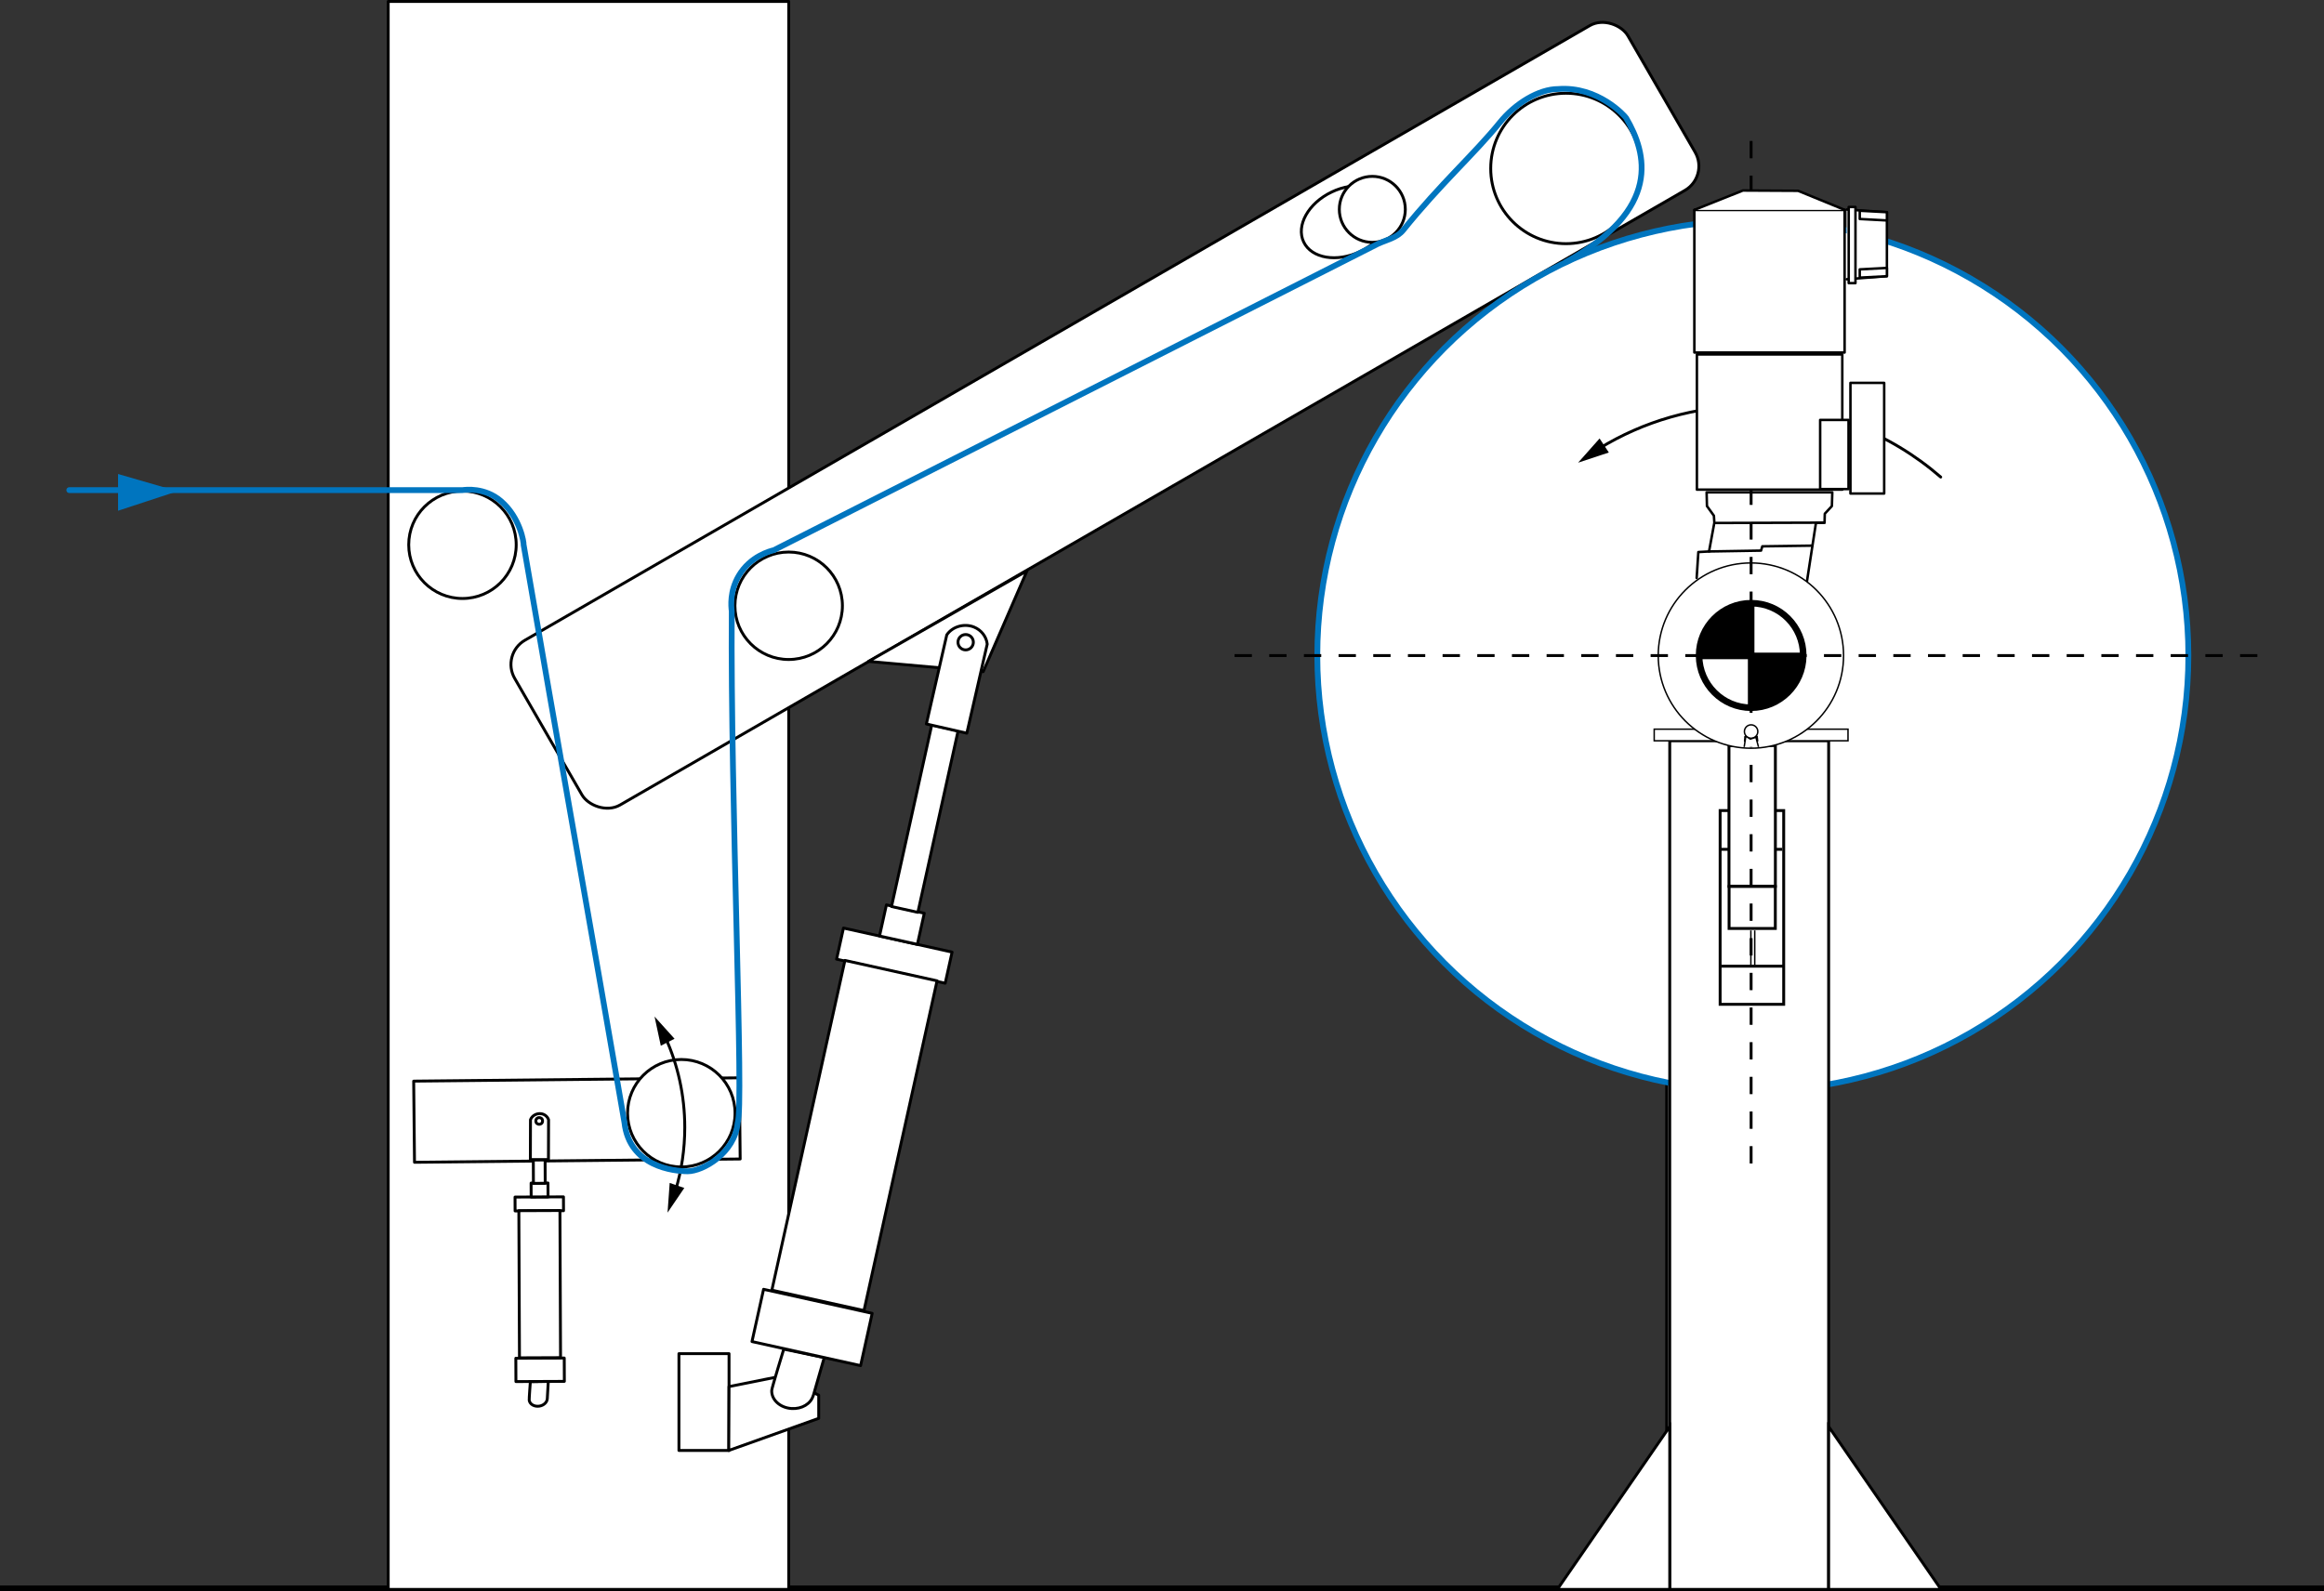 <?xml version="1.0" encoding="UTF-8"?><svg xmlns="http://www.w3.org/2000/svg" xmlns:xlink="http://www.w3.org/1999/xlink" viewBox="0 0 402.17 275.45"><rect x="0" y="0" width="402.17" height="275.45" fill="#333333" stroke="none"/><defs><style>.cls-1,.cls-2,.cls-3,.cls-4,.cls-5,.cls-6,.cls-7,.cls-8{fill:#fff;}.cls-9{fill:#0075bf;}.cls-10,.cls-2,.cls-3,.cls-4,.cls-11,.cls-5,.cls-12,.cls-13,.cls-7{stroke:#000;}.cls-10,.cls-2,.cls-3,.cls-4,.cls-12{stroke-miterlimit:10;}.cls-10,.cls-14,.cls-11,.cls-12{fill:none;}.cls-2,.cls-3,.cls-11,.cls-5,.cls-13{stroke-width:.5px;}.cls-3{stroke-dasharray:0 0 3 3;}.cls-14,.cls-11,.cls-5,.cls-13,.cls-6,.cls-7,.cls-8{stroke-linecap:round;stroke-linejoin:round;}.cls-14,.cls-8{stroke:#0075bf;}.cls-4,.cls-12{stroke-width:.25px;}.cls-13{fill:#adadad;}.cls-6{stroke:#f0f;stroke-width:0px;}.cls-7{stroke-width:.43px;}</style><symbol id="Antriebswalze_EL_2_8_mm" viewBox="0 0 8.44 8.47"><g><g><path d="M4.22,8.22v-3.95h3.97c-.02,2.18-1.79,3.95-3.97,3.95Z"/><path d="M.25,4.23C.25,2.03,2.03,.25,4.22,.25h0v.11s0,3.91,0,3.91H.25v-.04Z"/></g><g><path class="cls-11" d="M4.23,.25c2.19,0,3.96,1.78,3.96,3.98v.04c-.02,2.18-1.79,3.95-3.97,3.95S.27,6.45,.25,4.27v-.04C.25,2.03,2.03,.25,4.22,.25h0Z"/><polyline class="cls-11" points="4.22 .36 4.22 4.27 4.22 8.22"/><polyline class="cls-11" points=".28 4.27 4.22 4.27 8.16 4.27"/></g></g></symbol></defs><g id="Boden"><line class="cls-10" y1="274.95" x2="402.17" y2="274.95"/></g><g id="Geräte"><g id="Gestell"><rect class="cls-5" x="67.18" y=".25" width="69.31" height="274.88"/><rect class="cls-5" x="79.98" y="55.43" width="222.45" height="32.93" rx="4.84" ry="4.84" transform="translate(-10.33 105.23) rotate(-30)"/><polygon class="cls-5" points="126.16 251.08 117.49 251.08 117.49 234.32 126.16 234.32 126.16 236.46 126.16 251.08"/><polygon class="cls-5" points="126.16 240.02 135.15 238.22 141.68 241.51 141.68 245.52 126.11 251.08 126.16 240.02"/><polygon class="cls-5" points="150.3 114.49 170.14 116.27 177.72 98.82 150.3 114.49"/><g id="Dämpfer"><path class="cls-5" d="M142.63,235.01l-1.9,6.61h-.02c-.39,1.36-1.94,2.31-3.71,2.2-2.01-.12-3.55-1.54-3.45-3.17,.03-.44,2.08-7.11,2.08-7.11l6.99,1.46Z"/><rect class="cls-5" x="130.89" y="225.16" width="19.25" height="9.27" transform="translate(53.04 -24.96) rotate(12.49)"/><rect class="cls-5" x="145.13" y="162.67" width="19.25" height="5.52" transform="translate(39.45 -29.56) rotate(12.49)"/><rect class="cls-5" x="152.71" y="157.3" width="6.71" height="5.52" transform="translate(38.32 -29.97) rotate(12.49)"/><rect class="cls-5" x="139.69" y="167.33" width="16.33" height="58.46" transform="translate(46.02 -27.33) rotate(12.49)"/><rect class="cls-5" x="157.69" y="125.61" width="4.67" height="32.2" transform="translate(34.45 -31.26) rotate(12.49)"/><path class="cls-5" d="M167.31,126.92l-7-1.6,3.53-15.42c1.01-1.48,3.05-2.02,4.7-1.36,1.27,.51,2.16,1.66,2.3,2.96-1.18,5.14-2.35,10.28-3.53,15.42Z"/><circle class="cls-5" cx="167.11" cy="111.17" r="1.33"/></g></g><rect class="cls-5" x="71.64" y="186.87" width="56.36" height="14.05" transform="translate(-1.94 1.01) rotate(-.58)"/><g id="Dämpfer-2"><path class="cls-5" d="M94.88,239.12l-.17,2.99h0c-.03,.62-.6,1.17-1.36,1.29-.87,.14-1.66-.31-1.77-1.01-.03-.19,.2-3.22,.2-3.22l3.11-.05Z"/><rect class="cls-5" x="89.29" y="235.09" width="8.38" height="4.04" transform="translate(-1.01 .4) rotate(-.24)"/><rect class="cls-5" x="89.15" y="207.19" width="8.38" height="2.4" transform="translate(-.89 .4) rotate(-.24)"/><rect class="cls-5" x="91.93" y="204.78" width="2.92" height="2.4" transform="translate(-.88 .4) rotate(-.24)"/><rect class="cls-5" x="89.85" y="209.55" width="7.11" height="25.47" transform="translate(-.94 .4) rotate(-.24)"/><rect class="cls-5" x="92.31" y="200.78" width="2.04" height="4.05" transform="translate(-.86 .4) rotate(-.24)"/><path class="cls-5" d="M94.91,200.72h-3.13s.02-6.9,.02-6.9c.29-.73,1.1-1.15,1.87-1.03,.59,.09,1.08,.5,1.26,1.04,0,2.3-.01,4.59-.02,6.89Z"/><circle class="cls-5" cx="93.31" cy="194.04" r=".58"/></g><circle class="cls-5" cx="80.03" cy="94.3" r="9.3"/><circle class="cls-5" cx="136.48" cy="104.86" r="9.3"/><circle class="cls-5" cx="117.9" cy="192.7" r="9.3"/><circle class="cls-5" cx="270.99" cy="29.16" r="13.02"/><g><ellipse class="cls-5" cx="232.9" cy="38.37" rx="8.1" ry="5.71" transform="translate(6.28 104.38) rotate(-25.59)"/><circle class="cls-5" cx="237.48" cy="36.24" r="5.71"/></g><rect class="cls-13" x="288.42" y="125.42" width="27.74" height="147.5"/><circle class="cls-8" cx="303.33" cy="113.48" r="75.37"/><g><path class="cls-11" d="M276.76,77.62c7.62-4.66,16.57-7.34,26.15-7.34,12.6,0,24.11,4.64,32.93,12.3"/><polygon points="278.41 78.33 273.09 80.09 276.81 75.9 278.41 78.33"/></g><g id="Wickel"><g id="Gestell-2"><rect class="cls-2" x="288.95" y="128.23" width="27.5" height="146.9"/><polygon class="cls-2" points="316.45 246.94 335.9 275.13 316.45 275.13 316.45 246.94"/><polygon class="cls-2" points="288.95 246.94 269.49 275.13 288.95 275.13 288.95 246.94"/></g><rect class="cls-4" x="286.26" y="126.22" width="33.54" height="2.01"/><g><rect class="cls-2" x="297.67" y="140.31" width="11" height="33.54"/><line class="cls-2" x1="297.67" y1="147.02" x2="308.4" y2="147.02"/><line class="cls-2" x1="297.85" y1="167.25" x2="308.59" y2="167.25"/><rect class="cls-2" x="299.2" y="129.06" width="8.03" height="24.37"/><rect class="cls-2" x="299.22" y="153.45" width="8" height="7.27"/><line class="cls-4" x1="302.99" y1="167.11" x2="302.99" y2="161.06"/><line class="cls-4" x1="303.66" y1="167.1" x2="303.66" y2="161.06"/></g><g id="Zwischenstück"><polyline class="cls-7" points="293.61 100.05 293.9 95.56 295.75 95.46 296.67 90.47 296.59 89.27 295.39 87.6 295.33 85.23 317.08 85.23 317.01 87.6 315.78 88.93 315.74 90.47 314.25 90.53 312.37 102.74"/><line class="cls-7" x1="296.94" y1="90.53" x2="315.74" y2="90.47"/><polyline class="cls-7" points="295.75 95.46 304.75 95.31 304.97 94.57 313.65 94.45"/></g><g id="Kreis"><g><path class="cls-1" d="M303,97.45c8.85,0,16.03,7.18,16.03,16.03s-7.18,16.04-16.03,16.04-16.04-7.18-16.04-16.04,7.18-16.03,16.04-16.03Z"/><path class="cls-12" d="M319.03,113.48c0,8.86-7.18,16.04-16.03,16.04s-16.04-7.18-16.04-16.04,7.18-16.03,16.04-16.03,16.03,7.18,16.03,16.03Z"/></g></g><g id="Kreuz"><line class="cls-3" x1="213.64" y1="113.48" x2="392.42" y2="113.48"/><line class="cls-3" x1="303.03" y1="24.4" x2="303.03" y2="202.55"/></g><g id="kleines_Ding"><g id="SPLINE"><path class="cls-7" d="M301.99,128.23c.01-.11,.03-.22,.04-.33s.03-.22,.04-.34"/></g><g id="LINE"><line class="cls-7" x1="302.08" y1="127.56" x2="303.98" y2="127.56"/></g><g id="SPLINE-2"><path class="cls-7" d="M304.07,128.23c-.01-.11-.03-.22-.04-.33s-.03-.22-.04-.34"/></g><g id="LINE-2"><line class="cls-7" x1="303.61" y1="127.56" x2="303.61" y2="126.22"/></g><g id="LINE-3"><line class="cls-7" x1="302.45" y1="126.22" x2="302.45" y2="127.56"/></g><g id="LINE-4"><line class="cls-7" x1="302.45" y1="126.22" x2="303.61" y2="126.22"/></g><g id="ARC"><path class="cls-7" d="M303.61,127.21c.36-.32,.39-.87,.07-1.23s-.87-.39-1.23-.07c-.19,.17-.29,.4-.29,.65"/></g><g id="ARC-2"><path class="cls-7" d="M302.16,126.56c0,.25,.11,.48,.29,.65"/></g><g id="ARC-3"><path class="cls-6" d="M303.61,127.01c.25-.32,.19-.78-.13-1.04s-.78-.19-1.04,.13c-.1,.13-.16,.29-.16,.45"/></g><g id="ARC-4"><path class="cls-6" d="M302.29,126.56c0,.16,.06,.33,.16,.45"/></g><circle class="cls-4" cx="303.03" cy="126.63" r="1.16"/><circle class="cls-1" cx="303.03" cy="126.63" r=".85"/><rect class="cls-1" x="302.73" y="126.45" width=".61" height=".85"/><polyline class="cls-4" points="301.83 129.3 302.12 127.45 302.9 127.94 303.86 127.63 304.31 129.3"/></g><rect class="cls-7" x="293.66" y="61.35" width="25.16" height="23.41" transform="translate(612.47 146.11) rotate(-180)"/><rect class="cls-7" x="314.97" y="72.69" width="4.91" height="11.97" transform="translate(634.86 157.35) rotate(-180)"/><rect class="cls-7" x="320.22" y="66.28" width="5.84" height="19.15" transform="translate(646.28 151.71) rotate(-180)"/><rect class="cls-7" x="293.22" y="36.33" width="26" height="24.68" transform="translate(612.43 97.35) rotate(-180)"/><polyline class="cls-7" points="319.22 36.33 311.16 33.03 301.61 32.98 293.22 36.33"/><g id="Element_links_oben"><polyline class="cls-7" points="319.57 36.27 326.53 36.73 326.53 47.81 319.57 48.34"/><rect class="cls-7" x="319.91" y="35.83" width="1.17" height="13.18" transform="translate(641 84.84) rotate(-180)"/><polygon class="cls-7" points="326.53 38.16 321.83 37.91 321.83 36.48 326.53 36.73 326.53 38.16"/><polygon class="cls-7" points="326.53 46.38 326.53 47.81 321.83 48.06 321.83 46.63 326.53 46.38"/></g><use width="8.44" height="8.47" transform="translate(293.46 103.85) scale(2.27)" xlink:href="#Antriebswalze_EL_2_8_mm"/></g><g><path class="cls-11" d="M115.15,179.58c2.15,4.75,3.35,10.03,3.35,15.59,0,3.79-.56,7.46-1.6,10.91"/><polygon points="114.35 181.02 113.27 175.97 116.73 179.81 114.35 181.02"/><polygon points="115.89 204.77 115.52 209.91 118.42 205.64 115.89 204.77"/></g></g><g id="Warenbahn"><path class="cls-14" d="M11.99,84.84H80.03c.52-.07,3.86-.5,6.64,1.88,3.38,2.89,3.99,7.26,3.94,7.57,6.28,36.55,11.15,63.47,17.45,100.01,.84,7.65,8.55,8.45,10.96,8.45,2.59,0,8.18-3.14,8.64-8.44,1.1-2.61-1.26-55.91-1.03-88.52-.11-.83-.36-3.45,1.21-6.12,2-3.4,5.43-4.28,6.06-4.43,34.84-17.67,69.68-35.35,104.52-53.02,1.44-.68,3.31-1.02,4.41-2.39,6.48-8.05,12.31-13.18,16.72-18.63,2.69-3.32,6.75-5.79,10.08-5.79,6.93-.55,11.59,4.7,11.78,5.02,3.58,6.09,6.24,15.79-10.44,24.93"/><polygon class="cls-9" points="30.71 85.03 20.43 88.41 20.43 82.05 30.71 85.03"/></g></svg>